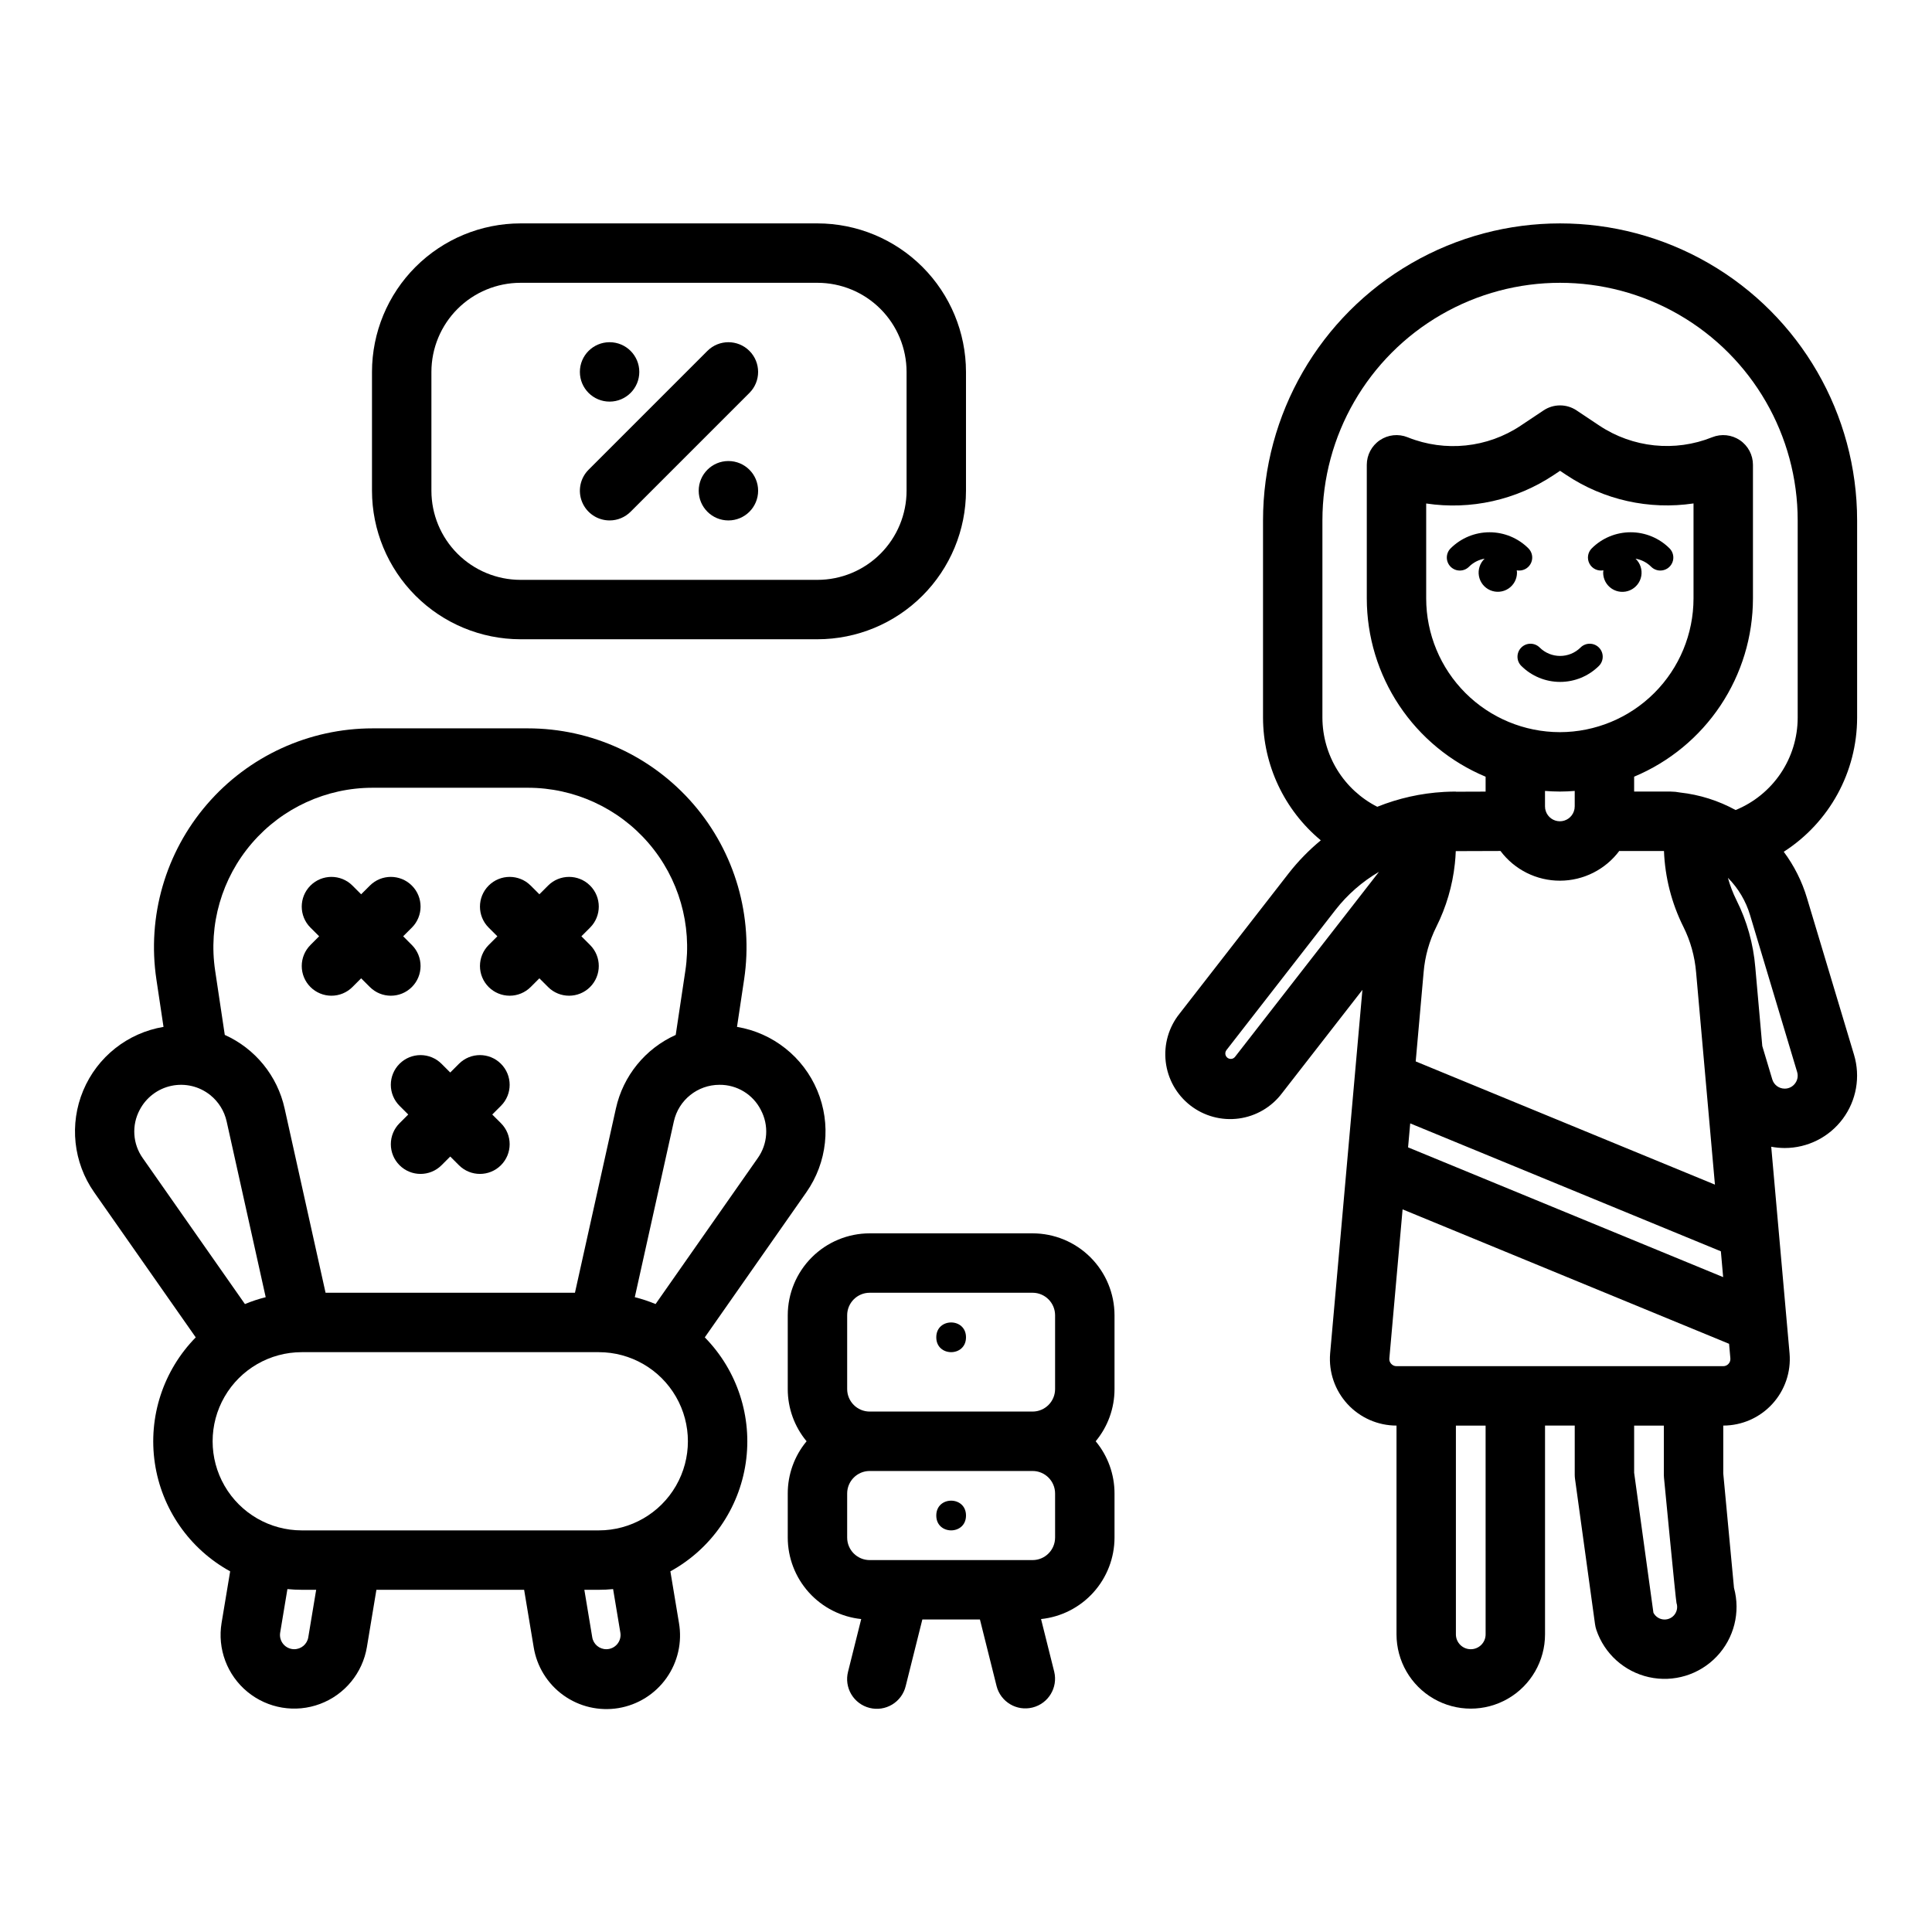 <?xml version="1.0" encoding="UTF-8"?>
<!-- Uploaded to: ICON Repo, www.iconrepo.com, Generator: ICON Repo Mixer Tools -->
<svg fill="#000000" width="800px" height="800px" version="1.1" viewBox="144 144 512 512" xmlns="http://www.w3.org/2000/svg">
 <g>
  <path d="m546.61 295.2c1.395 0 2.652-0.84 3.184-2.125 0.535-1.289 0.238-2.769-0.746-3.754-2.734-2.731-6.441-4.266-10.309-4.266-3.863 0-7.57 1.535-10.309 4.266-1.344 1.344-1.344 3.523 0 4.871 1.348 1.344 3.527 1.344 4.871 0 1.125-1.125 2.57-1.871 4.133-2.133-1.238 1.176-1.805 2.898-1.504 4.582 0.301 1.684 1.43 3.106 3 3.777 1.57 0.676 3.379 0.516 4.805-0.426 1.43-0.941 2.289-2.539 2.285-4.25-0.008-0.203-0.027-0.406-0.059-0.605 0.215 0.039 0.43 0.062 0.648 0.062z"/>
  <path d="m584.01 295.2c1.391 0 2.648-0.84 3.18-2.125 0.535-1.289 0.238-2.769-0.746-3.754-2.734-2.731-6.441-4.266-10.305-4.266-3.867 0-7.574 1.535-10.309 4.266-1.07 1.066-1.316 2.711-0.609 4.047 0.711 1.336 2.207 2.055 3.691 1.77-0.031 0.199-0.051 0.402-0.059 0.605-0.008 1.715 0.852 3.316 2.281 4.262 1.43 0.945 3.242 1.109 4.816 0.43 1.574-0.676 2.703-2.098 3.004-3.785s-0.27-3.414-1.516-4.59c1.562 0.262 3.008 1.008 4.133 2.133 0.645 0.645 1.523 1.008 2.438 1.008z"/>
  <path d="m562.88 315.58c-3.004 3-7.867 3-10.871 0-1.352-1.32-3.512-1.312-4.848 0.023-1.336 1.336-1.348 3.5-0.023 4.848 2.734 2.731 6.441 4.262 10.305 4.262 3.867 0 7.574-1.531 10.309-4.262 1.32-1.348 1.312-3.512-0.023-4.848-1.336-1.336-3.5-1.344-4.848-0.023z"/>
  <path d="m635.34 423.54-12.469-41.535c-1.316-4.426-3.402-8.578-6.16-12.277 12.098-7.766 19.422-21.141 19.445-35.516v-52.289c0-28.125-15.004-54.113-39.359-68.172-24.359-14.062-54.367-14.062-78.723 0-24.355 14.059-39.359 40.047-39.359 68.172v52.289c0.035 12.562 5.644 24.461 15.312 32.484-3.152 2.602-6.012 5.535-8.527 8.758l-28.898 37.164c-2.883 3.59-4.207 8.188-3.672 12.762s2.883 8.742 6.519 11.57c3.633 2.828 8.25 4.078 12.816 3.473 4.566-0.605 8.695-3.019 11.469-6.695l21.32-27.402-8.555 96.367c-0.406 4.918 1.266 9.777 4.606 13.406 3.344 3.629 8.051 5.695 12.984 5.695v55.328c0 7.031 3.75 13.531 9.84 17.047 6.09 3.516 13.59 3.516 19.68 0 6.09-3.516 9.84-10.016 9.84-17.047v-55.328h7.871v13.039c0.004 0.359 0.027 0.715 0.074 1.07l5.312 38.574h0.004c0.066 0.484 0.176 0.957 0.328 1.422 2.125 6.34 7.414 11.109 13.945 12.562 6.527 1.457 13.34-0.617 17.953-5.457 4.617-4.844 6.356-11.75 4.59-18.199l-2.844-30.34v-12.672c4.938-0.004 9.648-2.074 12.988-5.715 3.34-3.637 5.004-8.508 4.582-13.43l-4.859-54.75c1.18 0.223 2.375 0.336 3.574 0.34 6.062-0.004 11.77-2.871 15.387-7.734 3.621-4.867 4.727-11.156 2.984-16.965zm-117.62 18.172 82.328 33.898 0.605 6.84-83.5-34.387zm1.457-16.426 2.098-23.629c0.348-4.203 1.496-8.305 3.387-12.078 2.606-5.215 4.262-10.855 4.887-16.656 0.121-1.133 0.207-2.262 0.246-3.367 2.953-0.02 8.051-0.035 11.852-0.039v0.004c3.723 4.969 9.578 7.887 15.785 7.871 6.211-0.016 12.047-2.965 15.746-7.953v0.082h11.793c0.27 6.977 2.016 13.82 5.133 20.07 0.941 1.875 1.699 3.84 2.262 5.859 0.57 2.043 0.945 4.137 1.121 6.254l4.988 56.234zm38.203-87.258c-9.395-0.012-18.398-3.746-25.039-10.387-6.641-6.644-10.375-15.648-10.387-25.039v-25.172c11.809 1.773 23.852-0.914 33.785-7.535l1.691-1.129 1.652 1.102h0.004c9.91 6.617 21.93 9.305 33.715 7.547v25.191c-0.012 9.391-3.746 18.395-10.387 25.035s-15.645 10.375-25.035 10.387zm0 15.742c1.328 0 2.637-0.066 3.938-0.168v4.106l-0.004 0.004c0.004 0.445-0.074 0.891-0.227 1.309-0.555 1.582-2.055 2.633-3.727 2.625-1.676-0.008-3.164-1.078-3.703-2.664-0.145-0.406-0.219-0.836-0.215-1.27v-4.106c1.305 0.098 2.613 0.164 3.938 0.164zm-62.926-71.848c0-22.5 12.004-43.289 31.488-54.539 19.488-11.25 43.492-11.25 62.977 0s31.488 32.039 31.488 54.539v52.289c-0.008 5.25-1.578 10.375-4.504 14.73-2.93 4.352-7.086 7.738-11.945 9.727-4.555-2.496-9.551-4.074-14.715-4.644-0.82-0.16-1.652-0.246-2.488-0.25h-9.691v-3.945c9.316-3.894 17.277-10.453 22.879-18.855 5.602-8.402 8.598-18.273 8.609-28.371v-35.426 0.004c0-2.617-1.297-5.059-3.461-6.523-2.168-1.465-4.918-1.758-7.344-0.785-9.875 3.965-21.07 2.801-29.926-3.102l-6.019-4.016c-2.644-1.762-6.09-1.762-8.734 0l-6.059 4.039v0.004c-8.832 5.891-20 7.059-29.863 3.125l-0.137-0.055c-2.422-0.969-5.172-0.672-7.336 0.793-2.164 1.465-3.457 3.906-3.457 6.519v35.426-0.004c0.008 10.102 3.004 19.973 8.605 28.375s13.562 14.965 22.883 18.859v3.949c-3.684 0.008-6.176 0.016-7.871 0.027v-0.035c-0.957 0-1.949 0.027-3.019 0.082-0.062 0-0.125 0-0.188 0.008l-0.004 0.004c-6.051 0.344-12.004 1.676-17.629 3.934-4.359-2.215-8.023-5.586-10.59-9.75-2.562-4.164-3.93-8.953-3.949-13.844zm-23.156 142.15c-0.273 0.352-0.691 0.555-1.137 0.551-0.555 0-1.055-0.316-1.297-0.816-0.242-0.496-0.18-1.086 0.16-1.523l28.898-37.164c3.168-4.059 7.074-7.477 11.52-10.074zm66.406 153.05c0 2.176-1.762 3.938-3.938 3.938-2.172 0-3.938-1.762-3.938-3.938v-55.328h7.871zm47.266-41.559s3.133 32.676 3.32 33.246v0.004c0.34 1.012 0.168 2.129-0.457 2.996-0.625 0.867-1.633 1.379-2.703 1.379h0.004c-1.246 0-2.387-0.695-2.961-1.801l-5.109-37.098v-12.496h7.871v13.039c0 0.246 0.012 0.488 0.035 0.734zm17.098-30.133v0.004c-0.352 0.395-0.859 0.621-1.387 0.613h-86.594c-0.535 0.008-1.043-0.219-1.398-0.613-0.355-0.375-0.539-0.879-0.5-1.395l3.512-39.547 86.523 35.629 0.344 3.875h-0.004c0.051 0.527-0.129 1.051-0.496 1.438zm17.652-74.32c-0.641 0.879-1.668 1.395-2.754 1.387-1.523 0.004-2.867-1-3.297-2.461l-2.644-8.824-1.852-20.859v-0.004c-0.258-3.09-0.809-6.152-1.641-9.137-0.836-2.992-1.961-5.894-3.356-8.672-0.941-1.895-1.699-3.875-2.262-5.914 2.746 2.762 4.762 6.16 5.875 9.895l12.465 41.543c0.324 1.043 0.125 2.176-0.535 3.047z"/>
  <path d="m357.69 459.97c5.535-7.902 6.629-18.09 2.898-26.984-3.727-8.898-11.762-15.262-21.273-16.852l1.883-12.562c2.5-16.688-2.391-33.633-13.402-46.418-11.012-12.781-27.043-20.133-43.918-20.133h-41.109c-16.875 0-32.91 7.352-43.918 20.137-11.012 12.781-15.906 29.73-13.402 46.418l1.883 12.559c-9.512 1.59-17.547 7.953-21.273 16.852-3.731 8.895-2.637 19.082 2.898 26.984l26.918 38.449v-0.004c-8.621 8.781-12.637 21.094-10.848 33.27 1.789 12.176 9.18 22.809 19.969 28.734l-2.273 13.652c-1.145 6.879 1.465 13.848 6.848 18.277 5.387 4.434 12.727 5.656 19.254 3.207 6.531-2.445 11.258-8.191 12.406-15.07l2.519-15.176h39.148l2.527 15.176c0.82 5.133 3.652 9.73 7.875 12.766 4.219 3.035 9.477 4.262 14.605 3.41 5.129-0.855 9.703-3.719 12.711-7.961 3.008-4.242 4.203-9.504 3.312-14.629l-2.273-13.652c10.789-5.922 18.18-16.559 19.973-28.734 1.789-12.176-2.227-24.488-10.852-33.27zm-12.062-21.832c2.176 4.082 1.852 9.039-0.836 12.801l-27.059 38.648h-0.004c-1.785-0.742-3.625-1.352-5.5-1.82l10.355-46.605c1.266-5.656 6.285-9.676 12.078-9.676 4.625-0.047 8.875 2.531 10.969 6.652zm-134.85-70.703c8.02-9.316 19.699-14.676 31.992-14.672h41.113-0.004c12.289 0 23.973 5.356 31.992 14.668 8.02 9.309 11.582 21.656 9.758 33.809l-2.555 17.023h0.004c-8.07 3.629-13.949 10.859-15.855 19.496l-10.852 48.828h-66.094l-10.848-48.82c-1.906-8.645-7.785-15.875-15.859-19.508l-2.551-17.023v0.004c-1.828-12.152 1.734-24.496 9.758-33.805zm-29.762 70.703c1.711-3.281 4.801-5.629 8.422-6.387 3.625-0.762 7.398 0.141 10.281 2.457 2.195 1.762 3.727 4.219 4.34 6.965l10.355 46.598c-1.879 0.469-3.719 1.074-5.504 1.82l-27.062-38.652c-2.688-3.762-3.008-8.723-0.832-12.801zm44.68 139.77c-0.301 1.82-1.883 3.156-3.731 3.148-1.105 0-2.16-0.488-2.875-1.336-0.715-0.848-1.023-1.965-0.84-3.059l1.918-11.535c1.25 0.121 2.516 0.188 3.797 0.188h3.824zm82.707-1.234c0.18 1.094-0.129 2.211-0.848 3.055-0.715 0.844-1.766 1.328-2.871 1.328-1.848 0.008-3.426-1.328-3.731-3.148l-2.094-12.594h3.828c1.277 0 2.543-0.066 3.793-0.188zm-5.719-27.105h-78.719c-8.438 0-16.234-4.5-20.453-11.809-4.219-7.305-4.219-16.309 0-23.613 4.219-7.309 12.016-11.809 20.453-11.809h78.719c8.438 0 16.234 4.5 20.453 11.809 4.219 7.305 4.219 16.309 0 23.613-4.219 7.309-12.016 11.809-20.453 11.809z"/>
  <path d="m226.27 405.57c1.477 1.477 3.481 2.305 5.566 2.305 2.09 0 4.09-0.828 5.566-2.305l2.305-2.305 2.305 2.305h0.004c3.074 3.074 8.059 3.074 11.133 0 3.074-3.074 3.074-8.059 0-11.133l-2.305-2.309 2.305-2.305c3.074-3.074 3.074-8.059 0-11.133s-8.059-3.074-11.133 0l-2.309 2.305-2.305-2.305c-3.074-3.074-8.059-3.074-11.133 0s-3.074 8.059 0 11.133l2.305 2.305-2.305 2.305v0.004c-1.477 1.477-2.305 3.477-2.305 5.566 0 2.086 0.828 4.09 2.305 5.566z"/>
  <path d="m273.5 405.57c1.477 1.477 3.481 2.305 5.57 2.305 2.086 0 4.09-0.828 5.566-2.305l2.305-2.305 2.305 2.305c3.074 3.074 8.059 3.074 11.133 0 3.074-3.074 3.074-8.059 0-11.133l-2.305-2.309 2.305-2.305c3.074-3.074 3.074-8.059 0-11.133s-8.059-3.074-11.133 0l-2.305 2.305-2.305-2.305c-3.074-3.074-8.059-3.074-11.133 0s-3.078 8.059-0.004 11.133l2.309 2.305-2.309 2.309c-1.473 1.477-2.305 3.477-2.305 5.566 0 2.086 0.832 4.09 2.305 5.566z"/>
  <path d="m249.88 425.92c-1.477 1.473-2.309 3.477-2.309 5.566 0 2.086 0.832 4.09 2.309 5.566l2.305 2.305-2.305 2.305c-1.477 1.477-2.305 3.481-2.305 5.566 0 2.09 0.828 4.09 2.305 5.566 3.074 3.074 8.059 3.074 11.133 0l2.305-2.305 2.305 2.305c3.074 3.074 8.059 3.074 11.133 0 3.078-3.074 3.078-8.059 0.004-11.133l-2.309-2.305 2.305-2.305h0.004c3.074-3.074 3.074-8.062-0.004-11.137-3.074-3.074-8.059-3.074-11.133 0.004l-2.305 2.305-2.305-2.305c-1.477-1.477-3.481-2.309-5.566-2.309-2.09 0-4.09 0.832-5.566 2.309z"/>
  <path d="m417.65 470.85h-43.18c-5.754 0.004-11.273 2.293-15.34 6.363-4.07 4.07-6.359 9.586-6.367 15.344v19.562c-0.004 5.051 1.762 9.949 4.992 13.832-3.231 3.887-4.996 8.781-4.992 13.836v11.691c0.008 5.367 2 10.543 5.594 14.527 3.594 3.988 8.535 6.504 13.875 7.062l-3.488 13.949v0.004c-0.523 2.031-0.215 4.188 0.859 5.988 1.07 1.801 2.82 3.102 4.856 3.609 2.035 0.512 4.188 0.188 5.981-0.898 1.797-1.086 3.082-2.844 3.578-4.883l4.414-17.652h15.262l4.414 17.652h-0.004c1.078 4.188 5.336 6.723 9.531 5.672 4.199-1.047 6.762-5.285 5.742-9.488l-3.488-13.949v-0.004c5.34-0.559 10.281-3.074 13.875-7.062 3.594-3.984 5.586-9.16 5.594-14.527v-11.691c0.004-5.055-1.762-9.949-4.992-13.836 3.231-3.883 4.996-8.781 4.992-13.832v-19.562c-0.008-5.758-2.297-11.273-6.367-15.344-4.066-4.07-9.586-6.359-15.34-6.363zm-49.141 21.707c0.004-3.293 2.672-5.961 5.961-5.965h43.18c3.289 0.004 5.957 2.672 5.961 5.965v19.562c-0.004 3.289-2.672 5.957-5.961 5.961h-43.18c-3.289-0.004-5.957-2.672-5.961-5.961zm55.105 58.922h-0.004c-0.004 3.289-2.672 5.957-5.961 5.961h-43.18c-3.289-0.004-5.957-2.672-5.961-5.961v-11.691c0.004-3.289 2.672-5.957 5.961-5.961h43.18c3.289 0.004 5.957 2.672 5.961 5.961z"/>
  <path d="m400 498.4c0 5.25-7.875 5.25-7.875 0 0-5.246 7.875-5.246 7.875 0"/>
  <path d="m400 545.63c0 5.246-7.875 5.246-7.875 0 0-5.25 7.875-5.25 7.875 0"/>
  <path d="m281.93 313.41h78.719c10.434-0.012 20.434-4.16 27.809-11.539 7.375-7.375 11.527-17.375 11.539-27.805v-31.52c-0.012-10.43-4.164-20.434-11.539-27.809s-17.375-11.523-27.809-11.535h-78.719c-10.434 0.012-20.434 4.16-27.809 11.535s-11.527 17.379-11.539 27.809v31.52c0.012 10.43 4.164 20.43 11.539 27.805 7.375 7.379 17.375 11.527 27.809 11.539zm-23.602-70.863c0.008-6.258 2.496-12.258 6.918-16.68 4.426-4.426 10.426-6.914 16.684-6.922h78.719c6.258 0.008 12.258 2.496 16.68 6.922 4.426 4.426 6.914 10.422 6.922 16.68v31.52c-0.008 6.254-2.496 12.254-6.922 16.68-4.422 4.422-10.422 6.914-16.68 6.922h-78.719c-6.258-0.008-12.258-2.496-16.684-6.922-4.422-4.426-6.91-10.426-6.918-16.68z"/>
  <path d="m305.55 281.92c2.086 0.004 4.09-0.828 5.566-2.305l31.488-31.488c3.074-3.074 3.07-8.059-0.004-11.133-3.074-3.074-8.059-3.074-11.133 0l-31.488 31.488c-2.25 2.25-2.926 5.637-1.707 8.578s4.09 4.859 7.277 4.859z"/>
  <path d="m313.42 242.56c0 4.348-3.523 7.871-7.871 7.871-4.348 0-7.875-3.523-7.875-7.871s3.527-7.871 7.875-7.871c4.348 0 7.871 3.523 7.871 7.871"/>
  <path d="m344.91 274.05c0 4.348-3.527 7.871-7.875 7.871-4.344 0-7.871-3.523-7.871-7.871s3.527-7.871 7.871-7.871c4.348 0 7.875 3.523 7.875 7.871"/>
 </g>
</svg>
